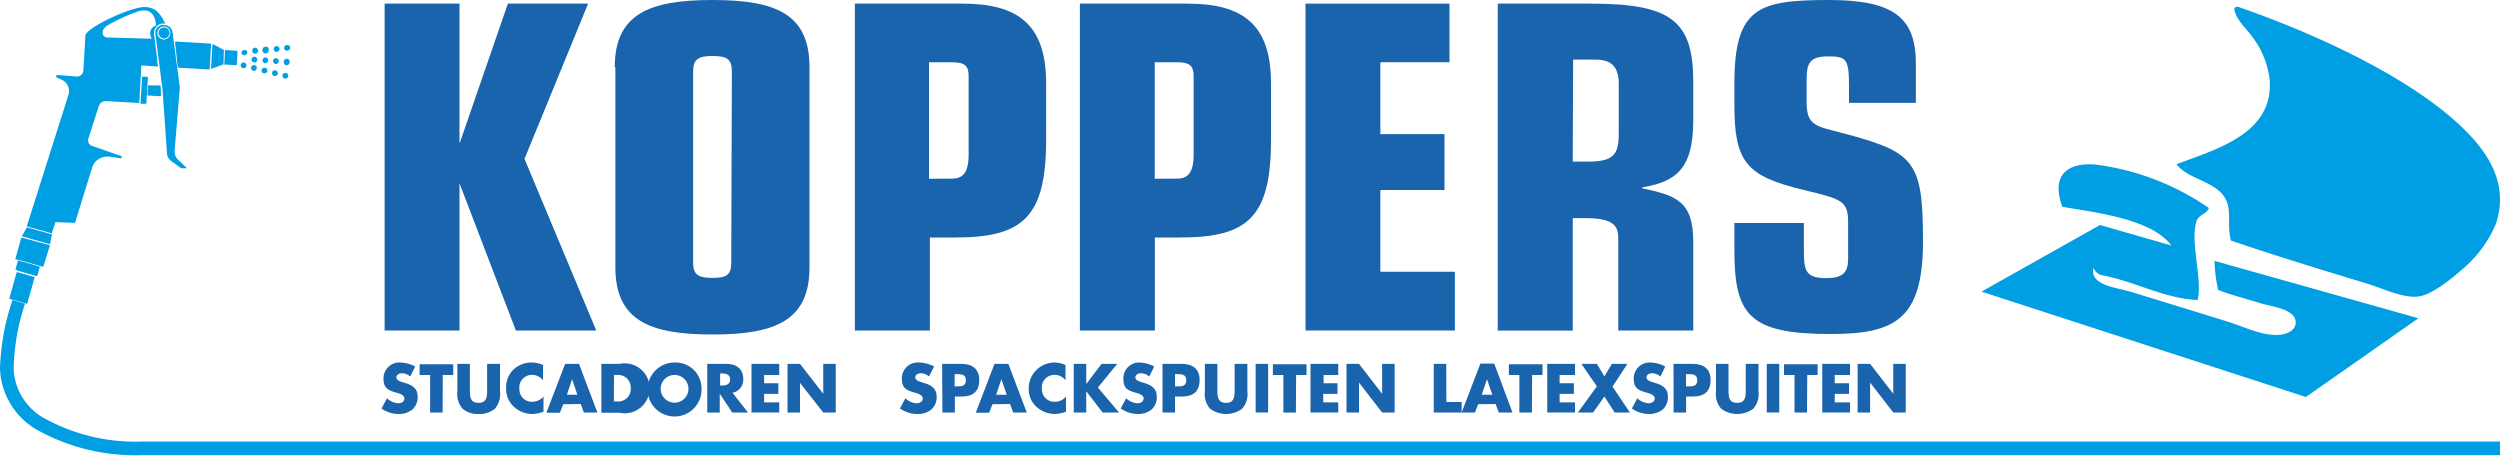 <svg id="Laag_1" data-name="Laag 1" xmlns="http://www.w3.org/2000/svg" viewBox="0 0 200 37"><polyline points="30.77 0.29 36.76 0.29 36.76 11.3 36.73 11.38 36.8 11.38 40.63 0.29 47.05 0.29 41.96 12.71 47.7 26.44 41.27 26.44 36.8 14.77 36.73 14.77 36.76 14.84 36.76 26.44 30.77 26.44 30.77 0.29" fill="#1a64ae"/><path d="M49.18,5.38C49.18,1.12,51.93,0,57,0s7.76,1.12,7.76,5.38v16c0,4.27-2.74,5.38-7.76,5.38s-7.77-1.11-7.77-5.38v-16m9.32.33c0-1-.43-1.23-1.55-1.23s-1.55.25-1.55,1.23V21c0,1,.43,1.23,1.55,1.23S58.5,22,58.5,21Z" fill="#1a64ae"/><path d="M68.32.29H77c4.34,0,6.69,1.59,6.69,6.35V11.2c0,6.24-1.92,7.8-7.3,7.8h-2v7.44h-6V.29m7.77,14c.86,0,1.33-.47,1.33-1.91V6.1c0-.86-.32-1.12-1.37-1.12H74.32V14.3Z" fill="#1a64ae"/><path d="M86.38.29H95c4.34,0,6.68,1.59,6.68,6.35V11.2c0,6.24-1.91,7.8-7.29,7.8h-2v7.44h-6V.29m7.77,14c.86,0,1.33-.47,1.33-1.91V6.1c0-.86-.32-1.12-1.37-1.12H92.38V14.3Z" fill="#1a64ae"/><polyline points="104.44 0.29 115.96 0.29 115.96 4.98 110.43 4.98 110.43 10.73 115.56 10.73 115.56 15.2 110.43 15.2 110.43 21.74 116.39 21.74 116.39 26.44 104.44 26.44 104.44 0.29" fill="#1a64ae"/><path d="M119.82.29h7.41c6.43,0,8.23,1.34,8.23,6.25V9.68c0,4-1.55,4.87-4.08,5.31v.07c2.67.58,4.08,1,4.08,4.26v7.12h-6V19c0-1.08-.62-1.55-2.64-1.55h-1v9h-6V.29m6,12.64H127c2.13,0,2.5-.58,2.5-2.28V6.72c0-1.34-.55-1.95-1.85-1.95h-1.8Z" fill="#1a64ae"/><path d="M144.31,19.72c0,1.8,0,2.53,1.77,2.53,1.34,0,1.77-.44,1.77-1.56V17.88c0-1.81-.4-1.92-3.54-2.68-4.66-1.12-5.56-2.24-5.56-6.89V6.72c0-6.11,1.88-6.72,7.58-6.72,5.2,0,6.94,1.44,6.94,5.09V8.23h-5.35V7c0-2.31-.18-2.49-1.7-2.49s-1.69.65-1.69,1.88V8.09c0,1.66.43,1.95,2.2,2.38,6.39,1.66,7.11,2.13,7.11,8.85,0,6.29-2.31,7.4-7.4,7.4-6.5,0-7.69-1.51-7.69-6.71V17.84h5.56v1.88" fill="#1a64ae"/><path d="M196.09,9.39c2,1.75,4.89,4.61,3.58,8.52a9.58,9.58,0,0,1-2.52,3.49c-.91.8-2.53,2.17-3.68,2.32s-2.74-.59-4-1c-3.71-1.13-7.52-2.28-11-3.48-.29-1.13,0-2.17-.29-3-.56-1.74-3.07-1.79-4.06-3.1,3.12-1.2,7.8-2.41,7.45-6.78a7,7,0,0,0-1.16-3.1c-.57-.88-1.43-1.53-1.65-2.42-.06-.26.14-.34.29-.29C184.55,2.45,191.62,5.58,196.09,9.39Z" fill="#009ee2"/><path d="M193.47,25.46l-9,6.3-25.95-8.43L168,18l5.71,1.64c-1.5-2-5.38-2.56-8.72-3.09-.84-2.25.08-3.57,2.62-3.39a20.54,20.54,0,0,1,9.1,3.48c-.19.52-.79.48-1,1.07-.51,1.71.51,4.68.1,6.29-2.75-.13-5.06-1.52-7.75-2a1,1,0,0,1-.58-.58c-.34,1.41,1.81,1.57,3,1.93,2.55.79,5.15,1.57,7.85,2.42,1.37.44,2.79,1.17,4.16,1,.58-.08,1.11-.39,1.16-.87.14-1.17-1.89-1.36-2.81-1.64-1.3-.41-2.35-.66-3.39-1.07a12.55,12.55,0,0,1-.29-2.32Z" fill="#009ee2"/><path d="M1.35,21.64l1.51.43h0l.12,0,.21-.74-1.75-.5-.21.75.12,0ZM12.81,2.32a.45.45,0,0,0,.3.76.45.45,0,0,0,.45-.43.44.44,0,0,0-.42-.45h0A.47.47,0,0,0,12.81,2.32ZM19,4.07,18,4l-.06,1.16,1,.06ZM17.91,4,17,3.51l-.12,2,1-.36ZM12.43,2.72,13,7.13l.36,5.15a.81.81,0,0,0,.35.61l.78.57h.47l-.73-.7a.9.9,0,0,1-.26-.7l.41-5a.38.38,0,0,0,0-.1L13.8,2.56A.69.69,0,0,0,13.16,2H13a.66.66,0,0,0-.46.25A.69.69,0,0,0,12.43,2.72Zm.16-.09a.58.58,0,0,1,.17-.37.47.47,0,0,1,.37-.14h0a.51.51,0,0,1,.49.53.51.51,0,0,1-.54.51h0A.53.53,0,0,1,12.59,2.63Zm1.63,2.78,2.55.15.12-2.07L14,3.32ZM2.14,18.11l2,.56.3-.9a0,0,0,0,1,0,0L6,17.83l1.37-4.42a1.25,1.25,0,0,1,1.26-.88l.13,0,.87.13a.09.09,0,0,0,.11-.07.09.09,0,0,0-.06-.11l-2.32-.81a.47.47,0,0,1-.29-.59l.83-2.58a.58.58,0,0,1,.59-.41l2.65.15.17-3a0,0,0,0,1,.05,0l1.28.08-.31-2.59a.82.82,0,0,1,.16-.57A.75.75,0,0,1,13,1.88h.22c-.32-.64-.69-1.26-1.51-1.31a2,2,0,0,0-.34,0C10.06.74,6.87,2.25,6.83,2.86L6.67,5.64a.51.51,0,0,1-.54.48L4.6,6a.1.1,0,0,0-.11.1.1.1,0,0,0,.06.1l.39.18a1,1,0,0,1,.54,1.2Zm6.33-16A13.88,13.88,0,0,1,11,.93a1.53,1.53,0,0,1,.57-.09c.7,0,.92.77.89,1.23a0,0,0,0,1,0,0,.53.53,0,0,0-.41.38.77.77,0,0,0,.09.65,0,0,0,0,1,0,0s0,0,0,0L8.61,3a.39.39,0,0,1-.39-.26A.58.58,0,0,1,8.47,2.15Zm4.37,4.72-1,0-.05.81,1.08.06,0-.56ZM1.43,20.77l1.82.52h0l.21.06L4,19.62,1.71,19l-.49,1.74.21.05Zm.31-1.87L4,19.54l.16-.79-2-.56Zm-1,5,1.43.41.61-2.14-1.44-.41ZM11.83,6.14l-.46,0-.13,2.16.47,0Z" fill="#009ee2"/><path d="M11.44,35.32a15,15,0,0,1-7.69-1.75,4.76,4.76,0,0,1-2.66-4.06A17.65,17.65,0,0,1,2,24.3H2l-1-.3A18.55,18.55,0,0,0,0,29.51a5.89,5.89,0,0,0,3.19,5,16.14,16.14,0,0,0,8.25,1.9H200V35.32Z" fill="#009ee2"/><path d="M20.58,4.78a.23.23,0,0,1-.24.22.24.24,0,0,1-.22-.25.23.23,0,0,1,.25-.21A.22.22,0,0,1,20.58,4.78Z" fill="#009ee2"/><path d="M21.44,4.84a.23.23,0,0,1-.24.22A.24.24,0,0,1,21,4.81a.24.24,0,0,1,.25-.22A.23.23,0,0,1,21.44,4.84Z" fill="#009ee2"/><path d="M22.3,4.9a.23.23,0,0,1-.24.22.24.24,0,0,1-.22-.25.23.23,0,0,1,.25-.21A.22.22,0,0,1,22.3,4.9Z" fill="#009ee2"/><path d="M23.16,5a.23.23,0,0,1-.24.22.24.24,0,0,1-.22-.25A.24.24,0,0,1,23,4.71.23.23,0,0,1,23.16,5Z" fill="#009ee2"/><path d="M19.78,4.16a.23.23,0,0,1-.2.26.24.24,0,0,1-.26-.21A.23.23,0,0,1,19.53,4,.22.22,0,0,1,19.78,4.16Z" fill="#009ee2"/><path d="M20.64,4.07a.23.23,0,1,1-.46,0,.23.23,0,0,1,.21-.25A.23.23,0,0,1,20.64,4.07Z" fill="#009ee2"/><path d="M21.5,4a.24.24,0,0,1-.21.26A.23.23,0,0,1,21,4a.23.23,0,0,1,.2-.25A.22.22,0,0,1,21.5,4Z" fill="#009ee2"/><path d="M22.36,3.89a.23.23,0,0,1-.21.25.21.21,0,0,1-.25-.2.22.22,0,0,1,.2-.25A.23.23,0,0,1,22.36,3.89Z" fill="#009ee2"/><path d="M23.21,3.8a.22.22,0,0,1-.2.25A.23.23,0,1,1,23,3.6.21.21,0,0,1,23.21,3.8Z" fill="#009ee2"/><path d="M19.71,5.29A.25.25,0,0,0,19.54,5a.23.23,0,0,0-.28.17.22.22,0,0,0,.17.28A.24.24,0,0,0,19.71,5.29Z" fill="#009ee2"/><path d="M20.54,5.49a.23.23,0,0,0-.17-.28.24.24,0,0,0-.28.17.23.23,0,0,0,.17.28A.22.22,0,0,0,20.54,5.49Z" fill="#009ee2"/><path d="M21.38,5.7a.23.23,0,1,0-.28.17A.24.24,0,0,0,21.38,5.7Z" fill="#009ee2"/><path d="M22.22,5.91a.24.24,0,0,0-.17-.28.22.22,0,0,0-.28.17.23.23,0,0,0,.17.28A.24.24,0,0,0,22.22,5.91Z" fill="#009ee2"/><path d="M23.05,6.12a.22.22,0,0,0-.17-.28A.23.23,0,0,0,22.6,6a.24.24,0,0,0,.17.28A.23.23,0,0,0,23.05,6.12Z" fill="#009ee2"/><path d="M115.71,32.16h1.22V33H114.7V29.11h1Z" fill="#1a64ae"/><path d="M118.25,32.34,118,33h-1.07l1.5-3.91h1.11L121,33H119.9l-.25-.68Zm.71-2h0l-.42,1.24h.85Z" fill="#1a64ae"/><path d="M122.55,33h-1V30h-.84v-.86h2.69V30h-.83Z" fill="#1a64ae"/><path d="M124.77,30v.66h1.14v.85h-1.14v.68H126V33h-2.22V29.11H126V30Z" fill="#1a64ae"/><path d="M126.51,29.11h1.24l.6,1,.6-1h1.24L129,30.93,130.39,33h-1.22l-.82-1.28-.9,1.28h-1.22l1.52-2.09Z" fill="#1a64ae"/><path d="M132.83,30.12a1.06,1.06,0,0,0-.67-.26c-.19,0-.44.11-.44.33s.28.31.45.37l.26.08c.54.16,1,.43,1,1.06a1.32,1.32,0,0,1-.4,1.05,1.73,1.73,0,0,1-1.11.37,2.4,2.4,0,0,1-1.37-.44l.43-.82a1.43,1.43,0,0,0,.91.4c.23,0,.49-.12.49-.39s-.4-.39-.62-.45c-.64-.18-1.06-.34-1.06-1.1A1.27,1.27,0,0,1,132,29a2.74,2.74,0,0,1,1.22.32Z" fill="#1a64ae"/><path d="M133.88,29.11h1.55c.84,0,1.42.39,1.42,1.29s-.5,1.32-1.39,1.32h-.57V33h-1Zm1,1.8h.17c.37,0,.73,0,.73-.48s-.34-.5-.73-.5h-.17Z" fill="#1a64ae"/><path d="M140.68,29.11v2.2a1.77,1.77,0,0,1-.41,1.38,2.15,2.15,0,0,1-2.58,0,1.77,1.77,0,0,1-.41-1.38v-2.2h1v2.06c0,.51,0,1.06.69,1.06s.69-.55.69-1.06V29.11Z" fill="#1a64ae"/><path d="M142.34,33h-1V29.11h1Z" fill="#1a64ae"/><path d="M144.56,33h-1V30h-.84v-.86h2.69V30h-.83Z" fill="#1a64ae"/><path d="M146.78,30v.66h1.14v.85h-1.14v.68H148V33h-2.22V29.11H148V30Z" fill="#1a64ae"/><path d="M148.61,29.11h1l1.85,2.39h0V29.11h1V33h-1l-1.85-2.39h0V33h-1Z" fill="#1a64ae"/><path d="M74.32,30.12a1,1,0,0,0-.67-.26c-.18,0-.43.11-.43.33s.27.31.45.37l.26.08c.54.16,1,.43,1,1.06a1.29,1.29,0,0,1-.41,1.05,1.68,1.68,0,0,1-1.1.37A2.38,2.38,0,0,1,72,32.68l.43-.82a1.38,1.38,0,0,0,.9.4c.24,0,.49-.12.49-.39s-.4-.39-.61-.45c-.64-.18-1.06-.34-1.06-1.1A1.27,1.27,0,0,1,73.51,29a2.77,2.77,0,0,1,1.22.32Z" fill="#1a64ae"/><path d="M75.37,29.11h1.55c.84,0,1.42.39,1.42,1.29s-.49,1.32-1.38,1.32h-.57V33h-1Zm1,1.8h.17c.36,0,.73,0,.73-.48s-.34-.5-.73-.5h-.17Z" fill="#1a64ae"/><path d="M79.4,32.34l-.27.68H78.06l1.5-3.91h1.11L82.14,33H81.06l-.26-.68Zm.71-2h0l-.42,1.24h.85Z" fill="#1a64ae"/><path d="M85.24,30.42a1.09,1.09,0,0,0-.89-.43,1,1,0,0,0-1,1.09,1,1,0,0,0,1.06,1.06,1.14,1.14,0,0,0,.87-.42v1.22a2.94,2.94,0,0,1-.89.18,2.24,2.24,0,0,1-1.47-.57,1.91,1.91,0,0,1-.62-1.48,2.07,2.07,0,0,1,.57-1.43A2.13,2.13,0,0,1,84.32,29a2.28,2.28,0,0,1,.92.2Z" fill="#1a64ae"/><path d="M88.12,29.11h1.26L87.83,31,89.52,33H88.21l-1.31-1.7h0V33h-1V29.11h1v1.61h0Z" fill="#1a64ae"/><path d="M91.94,30.12a1.06,1.06,0,0,0-.67-.26c-.19,0-.44.11-.44.33s.28.31.45.37l.26.08c.54.16,1,.43,1,1.06a1.32,1.32,0,0,1-.4,1.05,1.71,1.71,0,0,1-1.11.37,2.4,2.4,0,0,1-1.37-.44l.43-.82a1.43,1.43,0,0,0,.91.4c.23,0,.49-.12.49-.39s-.4-.39-.62-.45c-.64-.18-1-.34-1-1.1A1.26,1.26,0,0,1,91.12,29a2.74,2.74,0,0,1,1.22.32Z" fill="#1a64ae"/><path d="M93,29.11h1.55c.84,0,1.42.39,1.42,1.29s-.5,1.32-1.39,1.32H94V33H93Zm1,1.8h.17c.37,0,.73,0,.73-.48s-.34-.5-.73-.5H94Z" fill="#1a64ae"/><path d="M99.79,29.11v2.2a1.77,1.77,0,0,1-.41,1.38,2.15,2.15,0,0,1-2.58,0,1.77,1.77,0,0,1-.41-1.38v-2.2h1v2.06c0,.51,0,1.06.69,1.06s.69-.55.69-1.06V29.11Z" fill="#1a64ae"/><path d="M101.45,33h-1V29.11h1Z" fill="#1a64ae"/><path d="M103.67,33h-1V30h-.84v-.86h2.69V30h-.83Z" fill="#1a64ae"/><path d="M105.89,30v.66H107v.85h-1.14v.68h1.2V33h-2.22V29.11h2.22V30Z" fill="#1a64ae"/><path d="M107.72,29.11h1l1.85,2.39h0V29.11h1V33h-1l-1.85-2.39h0V33h-1Z" fill="#1a64ae"/><path d="M32.81,30.12a1,1,0,0,0-.67-.26c-.19,0-.43.11-.43.33s.27.31.45.37l.25.08c.55.16,1,.43,1,1.06A1.32,1.32,0,0,1,33,32.75a1.68,1.68,0,0,1-1.1.37,2.41,2.41,0,0,1-1.38-.44l.44-.82a1.38,1.38,0,0,0,.9.4c.24,0,.49-.12.49-.39s-.4-.39-.61-.45c-.64-.18-1.06-.34-1.06-1.1A1.27,1.27,0,0,1,32,29a2.77,2.77,0,0,1,1.22.32Z" fill="#1a64ae"/><path d="M35.41,33h-1V30h-.84v-.86h2.69V30h-.84Z" fill="#1a64ae"/><path d="M40,29.11v2.2a1.8,1.8,0,0,1-.4,1.38,1.88,1.88,0,0,1-1.3.43A1.85,1.85,0,0,1,37,32.69a1.77,1.77,0,0,1-.41-1.38v-2.2h1v2.06c0,.51,0,1.06.69,1.06s.69-.55.69-1.06V29.11Z" fill="#1a64ae"/><path d="M43.44,30.42a1.11,1.11,0,0,0-.89-.43,1,1,0,0,0-1,1.09,1,1,0,0,0,1.05,1.06,1.16,1.16,0,0,0,.88-.42v1.22a3,3,0,0,1-.9.18,2.19,2.19,0,0,1-1.46-.57,1.92,1.92,0,0,1-.63-1.48A2,2,0,0,1,41,29.64,2.11,2.11,0,0,1,42.51,29a2.29,2.29,0,0,1,.93.2Z" fill="#1a64ae"/><path d="M45.06,32.34l-.27.68H43.71l1.5-3.91h1.11L47.79,33H46.71l-.25-.68Zm.71-2h0l-.42,1.24h.84Z" fill="#1a64ae"/><path d="M48.11,29.11h1.44a2,2,0,1,1,0,3.91H48.11Zm1,3h.23a1,1,0,0,0,1.12-1.09A1,1,0,0,0,49.36,30h-.24Z" fill="#1a64ae"/><path d="M56.12,31A2.16,2.16,0,1,1,54,29,2.07,2.07,0,0,1,56.12,31Zm-3.26,0a1.11,1.11,0,1,0,2.21,0,1.11,1.11,0,0,0-2.21,0Z" fill="#1a64ae"/><path d="M59.84,33H58.58l-1-1.5h0V33h-1V29.11h1.52c.77,0,1.36.37,1.36,1.21a1.05,1.05,0,0,1-.86,1.1Zm-2.23-2.16h.1c.33,0,.7-.06.7-.48s-.37-.49-.7-.49h-.1Z" fill="#1a64ae"/><path d="M61.13,30v.66h1.14v.85H61.13v.68h1.21V33H60.12V29.11h2.22V30Z" fill="#1a64ae"/><path d="M63,29.11h1l1.86,2.39h0V29.11h1V33h-1L64,30.63h0V33H63Z" fill="#1a64ae"/></svg>
